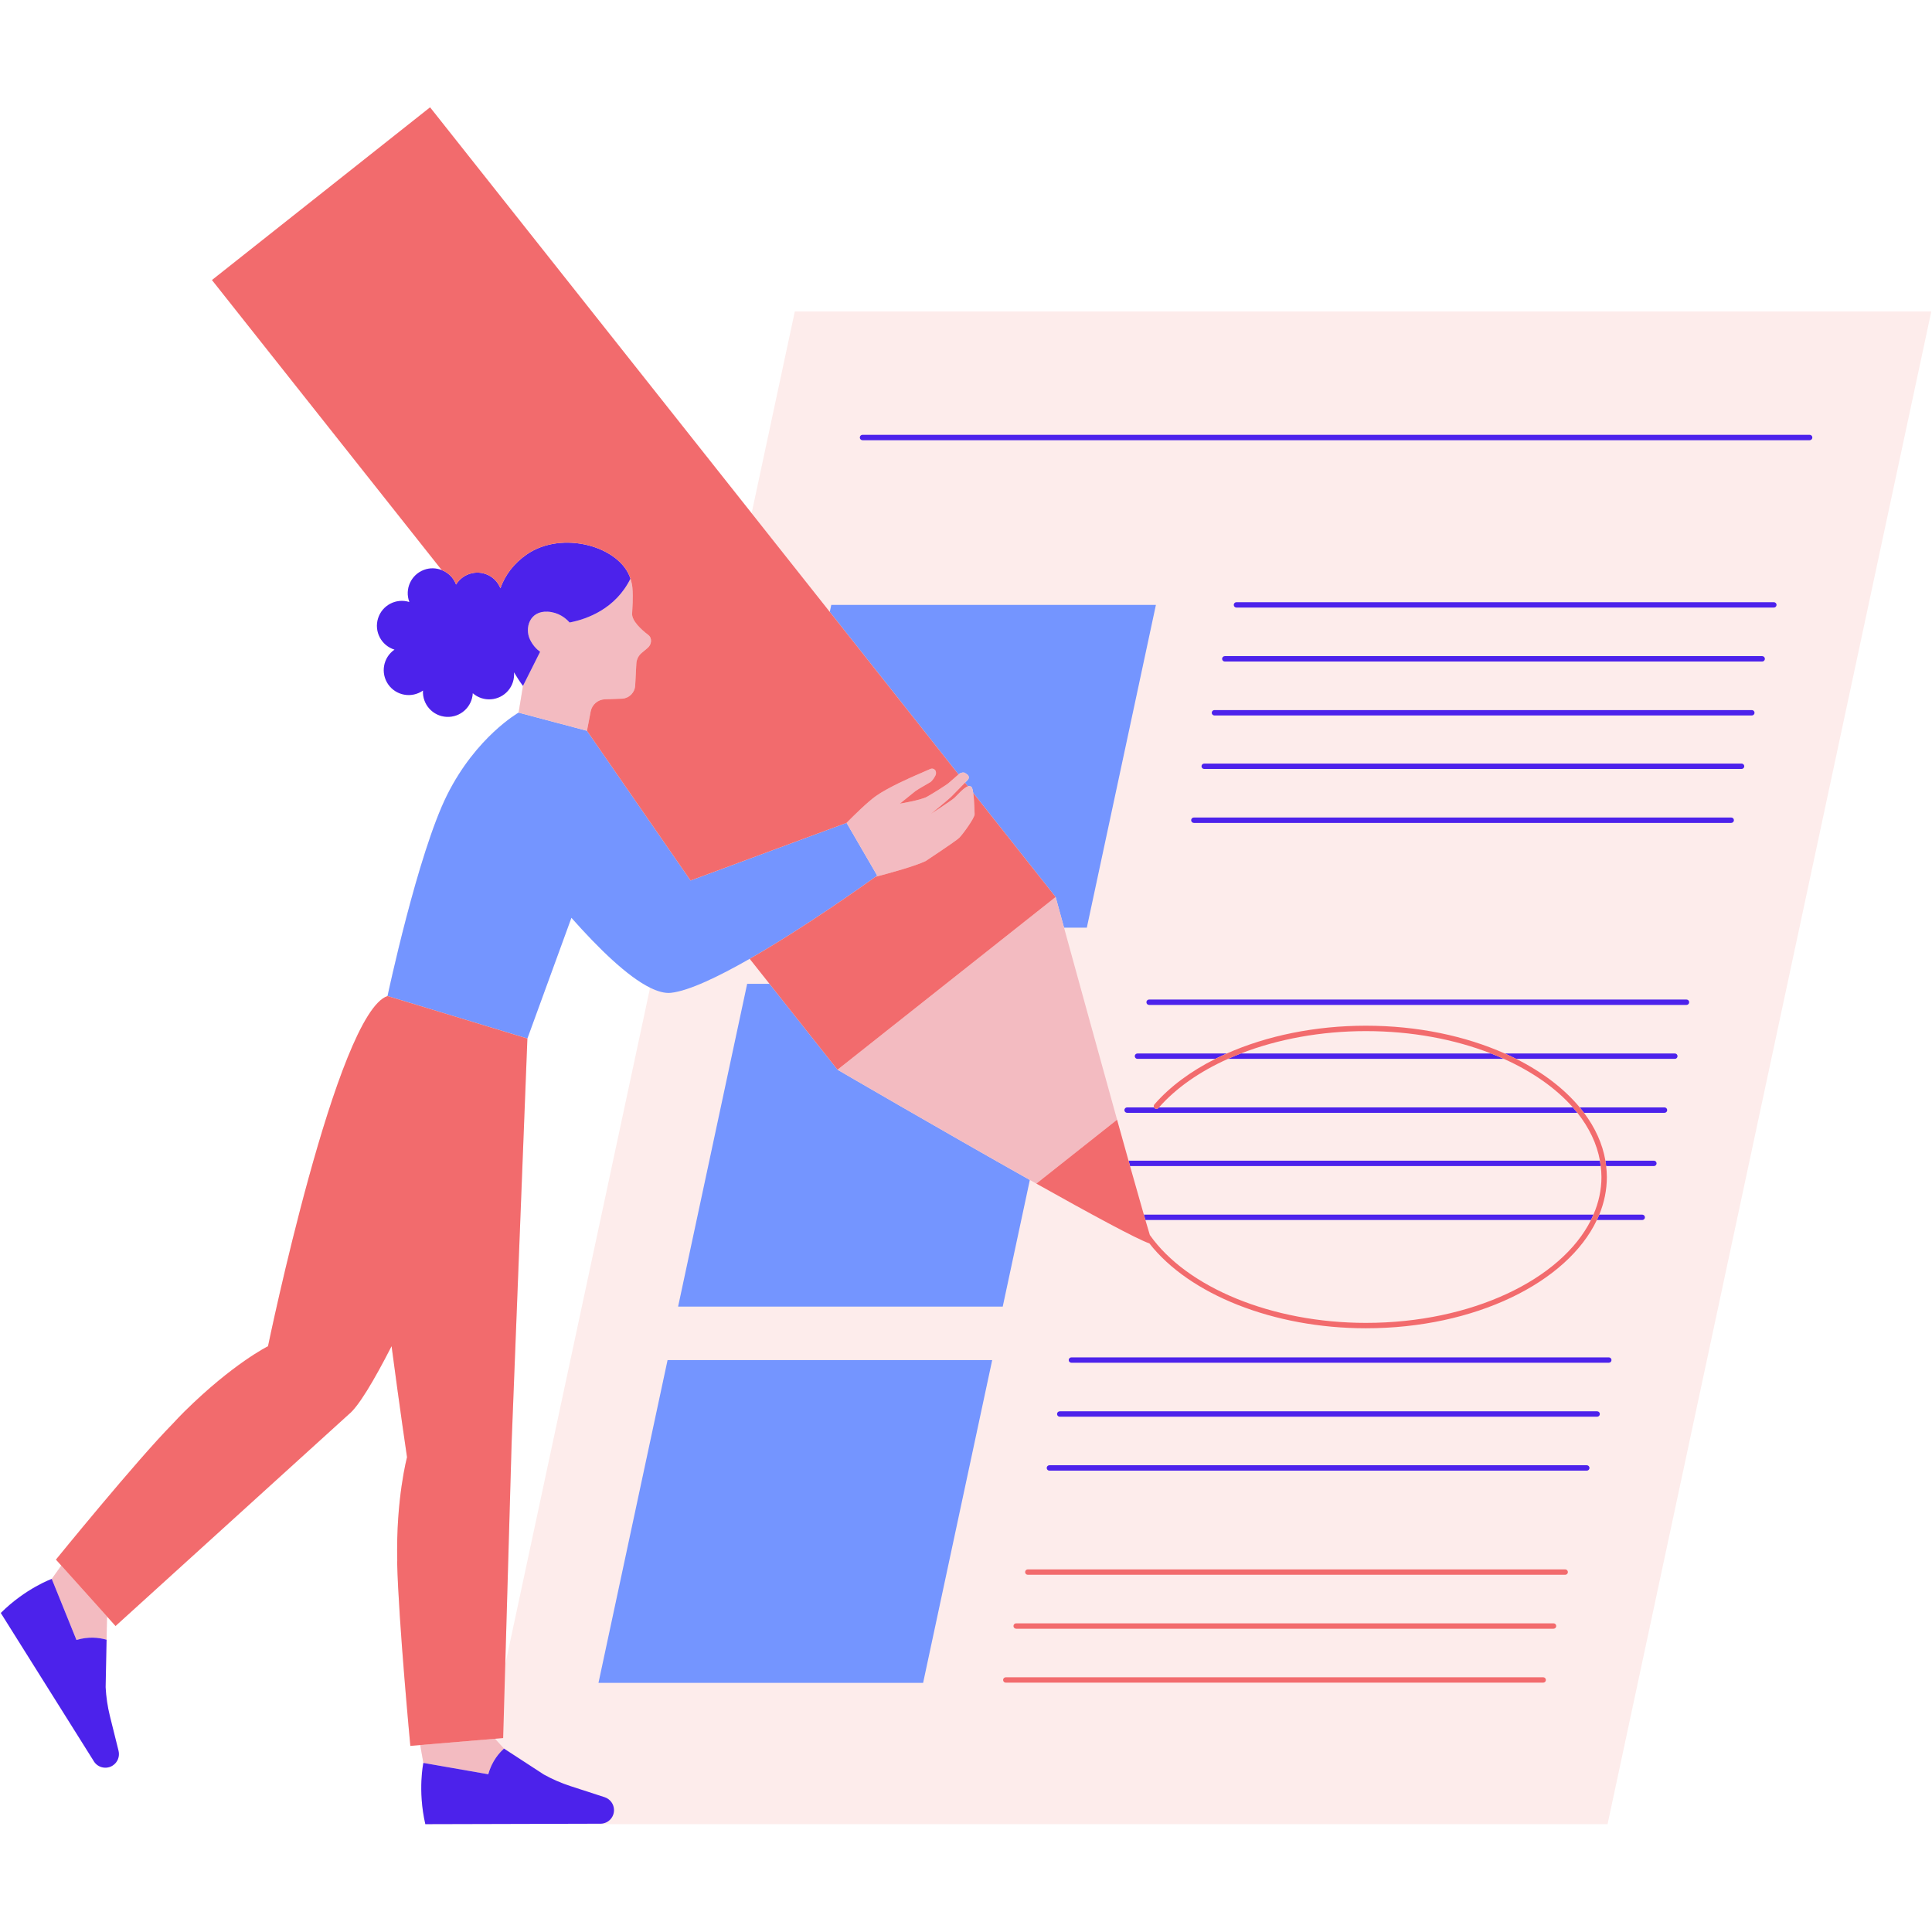 <svg xmlns="http://www.w3.org/2000/svg" xmlns:xlink="http://www.w3.org/1999/xlink" width="512" zoomAndPan="magnify" viewBox="0 0 384 384" height="512" preserveAspectRatio="xMidYMid meet" version="1.0"><defs><clipPath id="42627903cf"><path d="M 0 21.332 L 384 21.332 L 384 362.582 L 0 362.582 Z M 0 21.332 " clip-rule="nonzero"/></clipPath><clipPath id="ea4b76e228"><path d="M 0 86 L 361 86 L 361 362.582 L 0 362.582 Z M 0 86 " clip-rule="nonzero"/></clipPath><clipPath id="66cd0fb5ef"><path d="M 11 21.332 L 320 21.332 L 320 348 L 11 348 Z M 11 21.332 " clip-rule="nonzero"/></clipPath></defs><rect x="-38.4" width="460.8" fill="#ffffff" y="-38.4" height="460.8" fill-opacity="1"/><rect x="-38.4" width="460.8" fill="#ffffff" y="-38.4" height="460.8" fill-opacity="1"/><g clip-path="url(#42627903cf)"><path fill="#fdeceb" d="M 157.973 61.914 L 149.391 102.012 L 85.48 21.332 L 42.129 55.66 L 87.797 113.305 C 86.699 112.879 85.453 112.82 84.266 113.266 C 81.699 114.223 80.402 117.078 81.359 119.641 C 81.363 119.648 81.367 119.656 81.371 119.66 C 81.363 119.66 81.355 119.656 81.352 119.652 C 78.738 118.836 75.957 120.293 75.145 122.906 C 74.328 125.52 75.785 128.297 78.395 129.113 C 78.402 129.113 78.41 129.113 78.418 129.117 C 78.414 129.121 78.406 129.125 78.398 129.129 C 76.152 130.688 75.598 133.777 77.16 136.023 C 78.723 138.27 81.809 138.824 84.055 137.262 C 84.062 137.258 84.066 137.254 84.074 137.25 C 84.074 137.258 84.07 137.262 84.07 137.27 C 83.926 140.004 86.02 142.336 88.754 142.48 C 91.488 142.629 93.82 140.531 93.969 137.797 C 93.969 137.789 93.965 137.785 93.965 137.777 C 93.973 137.781 93.977 137.789 93.984 137.793 C 96.051 139.586 99.18 139.359 100.973 137.293 C 101.887 136.238 102.27 134.914 102.16 133.625 C 102.703 134.535 103.285 135.441 103.945 136.332 L 103.078 141.641 C 103.078 141.641 94.664 146.41 88.879 157.977 C 83.023 169.684 77.023 197.969 77.023 197.969 C 66.949 201.316 53.27 267.574 53.27 267.574 C 53.27 267.574 46.371 270.973 36.688 280.523 C 35.93 281.277 35.121 282.121 34.281 283.031 C 34.281 283.035 34.277 283.035 34.273 283.039 C 27.164 290.246 11.121 309.984 11.121 309.984 L 12.184 311.168 C 10.992 312.82 10.289 313.82 10.289 313.82 C 10.289 313.82 5.098 315.68 0.156 320.59 L 18.727 350.188 C 19.551 351.371 21.164 351.695 22.383 350.926 C 23.367 350.305 23.84 349.121 23.562 347.992 L 21.844 341.086 C 21.379 339.203 21.094 337.281 20.996 335.348 L 21.184 325.906 L 21.27 321.449 L 21.348 321.383 L 22.965 323.184 L 69.293 281.133 C 71.227 279.605 74.293 274.473 77.832 267.566 C 79.445 279.824 80.898 289.633 80.898 289.633 C 80.898 289.633 78.672 297.953 78.957 310.223 L 78.934 310.504 C 79.219 322.27 81.559 347.012 81.559 347.012 L 83.52 346.844 C 83.902 349.051 84.148 350.391 84.148 350.391 C 84.148 350.391 82.98 355.773 84.535 362.566 L 93.633 362.543 L 93.629 362.566 L 319.516 362.566 L 383.859 61.914 Z M 100.426 330.801 L 101.691 286.73 L 104.824 206.414 L 113.574 182.418 C 118.957 188.504 124.688 194.078 129.211 196.312 Z M 100.426 330.801 " fill-opacity="1" fill-rule="nonzero"/></g><path fill="#7495ff" d="M 229.746 120.227 L 216.016 184.379 L 211.488 184.379 C 210.453 180.605 209.816 178.289 209.816 178.289 L 193.434 157.605 C 193.359 157.121 193.266 156.715 193.137 156.477 C 193.051 156.309 192.754 156.242 192.555 156.246 C 192.504 156.246 192.445 156.273 192.391 156.289 L 191.809 155.559 L 192.363 154.992 C 192.629 154.703 192.609 154.246 192.309 153.992 C 192.281 153.969 191.777 153.582 191.648 153.562 C 191.25 153.496 190.844 153.633 190.539 153.895 L 190.512 153.918 L 164.926 121.617 L 165.223 120.227 Z M 152.945 195.547 L 148.504 195.547 L 134.777 259.699 L 199.301 259.699 L 204.688 234.527 C 187.105 224.641 166.465 212.613 166.465 212.613 Z M 118.953 334.477 L 183.477 334.477 L 197.207 270.324 L 132.684 270.324 Z M 133.344 197.332 C 136.906 196.949 142.793 194.125 149.004 190.574 C 159.938 184.32 171.887 175.801 174.016 174.27 C 174.234 174.113 174.352 174.027 174.352 174.027 L 168.266 163.547 L 137.254 175.012 L 116.664 145.25 L 103.074 141.641 C 103.074 141.641 94.66 146.41 88.879 157.977 C 83.023 169.684 77.023 197.969 77.023 197.969 L 104.824 206.414 L 113.574 182.418 C 118.961 188.504 124.688 194.078 129.211 196.312 C 130.746 197.07 132.148 197.461 133.344 197.332 Z M 133.344 197.332 " fill-opacity="1" fill-rule="nonzero"/><path fill="#f3bbc1" d="M 222.027 222.547 L 205.98 235.25 C 205.551 235.012 205.121 234.77 204.688 234.527 C 187.105 224.645 166.465 212.613 166.465 212.613 L 209.816 178.289 C 209.816 178.289 210.449 180.605 211.484 184.379 C 213.824 192.887 218.211 208.84 222.027 222.547 Z M 174.016 174.27 C 177.121 173.465 181.855 172.152 183.977 171.145 C 183.977 171.145 189.93 167.223 190.645 166.531 C 191.359 165.844 193.77 162.5 193.711 161.82 C 193.672 161.363 193.66 159.105 193.434 157.605 C 193.359 157.121 193.266 156.715 193.137 156.477 C 193.051 156.309 192.754 156.242 192.555 156.246 C 192.504 156.246 192.445 156.273 192.391 156.289 C 191.594 156.5 190.27 158.062 189.684 158.594 C 189.059 159.16 185.02 161.77 185.02 161.77 C 185.027 161.762 188.676 158.797 189.199 158.223 L 191.812 155.559 L 192.363 154.992 C 192.629 154.703 192.613 154.246 192.312 153.992 C 192.281 153.969 191.777 153.582 191.652 153.562 C 191.25 153.496 190.844 153.633 190.539 153.895 L 190.512 153.918 L 188.488 155.684 C 188.156 155.973 185.266 157.809 184.242 158.367 C 182.965 159.062 178.852 159.73 178.852 159.73 L 181.41 157.668 C 181.789 157.336 182.199 157.043 182.633 156.789 L 184.895 155.465 C 185.293 155.23 185.949 154.281 186.023 153.828 C 186.047 153.68 186.047 153.527 186.012 153.379 C 186 153.336 185.988 153.293 185.973 153.254 C 185.812 152.84 185.32 152.656 184.91 152.832 L 182.086 154.07 C 181.211 154.453 176.523 156.484 174.062 158.242 C 172.418 159.418 169.816 161.977 168.266 163.547 L 174.352 174.027 C 174.348 174.027 174.23 174.113 174.016 174.27 Z M 128.844 126.195 C 127.363 125.078 125.59 123.371 125.637 122.004 C 125.676 120.758 125.875 118.918 125.688 116.793 C 125.637 116.211 125.5 115.609 125.312 115.016 C 122.324 121.023 116.719 123.047 113.211 123.727 C 112.391 122.812 110.969 121.688 108.848 121.578 C 105.234 121.387 104.262 124.859 105.328 127.09 C 105.867 128.215 106.586 128.996 107.348 129.551 L 103.945 136.332 L 103.074 141.641 L 116.664 145.25 L 117.398 141.414 C 117.664 140.047 118.836 139.039 120.23 138.988 L 123.727 138.863 C 125.102 138.742 126.18 137.629 126.25 136.25 L 126.477 131.906 C 126.52 131.074 126.906 130.301 127.547 129.766 L 128.684 128.82 C 129.52 128.172 129.688 126.828 128.844 126.195 Z M 10.285 313.82 L 15.195 325.957 C 17.531 325.254 19.59 325.453 21.184 325.906 L 21.27 321.449 L 21.348 321.383 L 12.18 311.164 C 10.988 312.82 10.285 313.82 10.285 313.82 Z M 83.52 346.844 C 83.902 349.051 84.148 350.391 84.148 350.391 L 97.047 352.648 C 97.184 352.148 97.352 351.688 97.539 351.246 C 97.609 351.078 97.684 350.91 97.766 350.75 C 98.25 349.75 98.844 348.922 99.465 348.246 C 99.504 348.203 99.543 348.164 99.582 348.121 C 99.777 347.914 99.973 347.719 100.168 347.539 L 98.395 345.59 Z M 83.52 346.844 " fill-opacity="1" fill-rule="nonzero"/><g clip-path="url(#ea4b76e228)"><path fill="#4c22eb" d="M 360.219 86.957 C 360.219 87.254 359.98 87.496 359.684 87.496 L 171.43 87.496 C 171.133 87.496 170.895 87.254 170.895 86.957 C 170.895 86.664 171.133 86.422 171.43 86.422 L 359.684 86.422 C 359.98 86.422 360.219 86.664 360.219 86.957 Z M 352.562 119.691 L 245.754 119.691 C 245.457 119.691 245.219 119.93 245.219 120.227 C 245.219 120.523 245.457 120.762 245.754 120.762 L 352.562 120.762 C 352.859 120.762 353.102 120.523 353.102 120.227 C 353.102 119.93 352.859 119.691 352.562 119.691 Z M 350.25 130.41 L 243.438 130.41 C 243.145 130.41 242.902 130.652 242.902 130.949 C 242.902 131.246 243.145 131.484 243.438 131.484 L 350.25 131.484 C 350.543 131.484 350.785 131.246 350.785 130.949 C 350.785 130.652 350.543 130.41 350.25 130.41 Z M 348.188 141.133 L 241.383 141.133 C 241.086 141.133 240.844 141.375 240.844 141.668 C 240.844 141.965 241.086 142.207 241.383 142.207 L 348.188 142.207 C 348.484 142.207 348.727 141.965 348.727 141.668 C 348.727 141.375 348.484 141.133 348.188 141.133 Z M 346.152 151.766 L 239.344 151.766 C 239.047 151.766 238.809 152.004 238.809 152.301 C 238.809 152.598 239.047 152.836 239.344 152.836 L 346.152 152.836 C 346.449 152.836 346.688 152.598 346.688 152.301 C 346.688 152.004 346.449 151.766 346.152 151.766 Z M 344.094 162.488 L 237.285 162.488 C 236.988 162.488 236.75 162.727 236.75 163.023 C 236.75 163.32 236.988 163.559 237.285 163.559 L 344.094 163.559 C 344.391 163.559 344.629 163.32 344.629 163.023 C 344.629 162.727 344.391 162.488 344.094 162.488 Z M 335.203 198.664 L 228.395 198.664 C 228.098 198.664 227.859 198.906 227.859 199.199 C 227.859 199.496 228.098 199.738 228.395 199.738 L 335.203 199.738 C 335.5 199.738 335.738 199.496 335.738 199.199 C 335.738 198.906 335.5 198.664 335.203 198.664 Z M 246.629 209.387 C 245.754 209.727 244.898 210.082 244.062 210.457 L 298.91 210.457 C 298.078 210.086 297.227 209.727 296.352 209.387 Z M 332.887 209.387 L 299.082 209.387 C 299.855 209.73 300.613 210.086 301.352 210.457 L 332.887 210.457 C 333.184 210.457 333.422 210.219 333.422 209.922 C 333.422 209.625 333.184 209.387 332.887 209.387 Z M 241.559 210.457 C 242.301 210.086 243.062 209.73 243.84 209.387 L 226.078 209.387 C 225.785 209.387 225.543 209.625 225.543 209.922 C 225.543 210.219 225.785 210.457 226.078 210.457 Z M 330.832 220.105 L 313.984 220.105 C 314.277 220.461 314.566 220.816 314.836 221.18 L 330.828 221.18 C 331.125 221.18 331.367 220.941 331.367 220.645 C 331.367 220.348 331.125 220.105 330.832 220.105 Z M 223.484 220.645 C 223.484 220.941 223.723 221.18 224.02 221.18 L 313.516 221.18 C 313.227 220.82 312.934 220.461 312.625 220.105 L 230.355 220.105 C 230.324 220.141 230.285 220.176 230.258 220.211 C 230.062 220.434 229.723 220.461 229.5 220.262 C 229.449 220.219 229.41 220.164 229.379 220.105 L 224.02 220.105 C 223.723 220.105 223.484 220.348 223.484 220.645 Z M 328.719 230.695 L 319.09 230.695 C 319.152 231.051 319.195 231.41 319.234 231.766 L 328.719 231.766 C 329.016 231.766 329.258 231.527 329.258 231.23 C 329.254 230.934 329.016 230.695 328.719 230.695 Z M 318 230.695 L 224.305 230.695 C 224.406 231.055 224.508 231.414 224.605 231.766 L 318.156 231.766 C 318.113 231.41 318.066 231.051 318 230.695 Z M 316.219 242.488 C 316.398 242.133 316.559 241.777 316.711 241.418 L 227.348 241.418 C 227.453 241.785 227.559 242.148 227.656 242.488 Z M 326.402 241.418 L 317.871 241.418 C 317.723 241.777 317.555 242.133 317.387 242.488 L 326.402 242.488 C 326.699 242.488 326.941 242.25 326.941 241.953 C 326.941 241.656 326.699 241.418 326.402 241.418 Z M 319.762 269.789 L 212.953 269.789 C 212.656 269.789 212.414 270.027 212.414 270.324 C 212.414 270.621 212.656 270.859 212.953 270.859 L 319.762 270.859 C 320.059 270.859 320.297 270.621 320.297 270.324 C 320.297 270.027 320.055 269.789 319.762 269.789 Z M 317.445 280.508 L 210.637 280.508 C 210.34 280.508 210.098 280.75 210.098 281.047 C 210.098 281.344 210.34 281.582 210.637 281.582 L 317.445 281.582 C 317.742 281.582 317.98 281.344 317.98 281.047 C 317.98 280.75 317.742 280.508 317.445 280.508 Z M 315.387 291.23 L 208.578 291.23 C 208.281 291.23 208.043 291.473 208.043 291.766 C 208.043 292.062 208.281 292.305 208.578 292.305 L 315.387 292.305 C 315.684 292.305 315.922 292.062 315.922 291.766 C 315.922 291.473 315.684 291.23 315.387 291.23 Z M 104.73 110.176 C 102.137 111.961 100.398 114.281 99.457 116.914 C 99.074 115.969 98.414 115.125 97.477 114.547 C 95.145 113.113 92.094 113.84 90.656 116.168 C 90.652 116.176 90.652 116.184 90.648 116.191 C 90.645 116.184 90.645 116.176 90.641 116.168 C 90.129 114.793 89.062 113.801 87.797 113.305 C 86.699 112.879 85.453 112.82 84.266 113.266 C 81.699 114.223 80.398 117.078 81.359 119.641 C 81.363 119.648 81.367 119.656 81.371 119.66 C 81.363 119.66 81.355 119.656 81.348 119.652 C 78.738 118.836 75.957 120.293 75.141 122.906 C 74.328 125.52 75.781 128.297 78.395 129.113 C 78.402 129.113 78.41 129.113 78.418 129.117 C 78.414 129.121 78.406 129.125 78.398 129.129 C 76.152 130.688 75.598 133.777 77.156 136.023 C 78.719 138.27 81.809 138.824 84.055 137.262 C 84.062 137.258 84.066 137.254 84.074 137.25 C 84.07 137.258 84.07 137.262 84.07 137.27 C 83.922 140.004 86.02 142.336 88.754 142.48 C 91.488 142.629 93.82 140.531 93.965 137.797 C 93.969 137.789 93.965 137.785 93.965 137.777 C 93.973 137.781 93.977 137.789 93.98 137.793 C 96.051 139.586 99.18 139.359 100.973 137.293 C 101.883 136.238 102.27 134.914 102.16 133.625 C 102.699 134.535 103.285 135.441 103.945 136.332 L 107.352 129.551 C 106.59 128.996 105.867 128.211 105.328 127.09 C 104.262 124.859 105.234 121.387 108.848 121.574 C 110.969 121.688 112.395 122.812 113.211 123.727 C 116.719 123.047 122.324 121.023 125.312 115.016 C 123.273 108.613 111.777 105.332 104.73 110.176 Z M 125.312 115.016 C 125.312 115.012 125.316 115.012 125.316 115.008 C 125.305 114.969 125.285 114.93 125.273 114.887 C 125.285 114.93 125.301 114.973 125.312 115.016 Z M 21.844 341.086 C 21.379 339.203 21.094 337.281 20.996 335.348 L 21.184 325.906 C 19.59 325.453 17.531 325.254 15.195 325.957 L 10.285 313.82 C 10.285 313.82 5.098 315.68 0.156 320.59 L 18.727 350.184 C 19.551 351.371 21.164 351.695 22.383 350.926 C 23.367 350.305 23.84 349.121 23.562 347.992 Z M 120.176 357.207 L 113.406 355.008 C 111.562 354.41 109.781 353.637 108.086 352.695 L 100.168 347.539 C 99.973 347.719 99.777 347.914 99.582 348.121 C 99.543 348.16 99.504 348.203 99.465 348.246 C 98.844 348.922 98.25 349.75 97.766 350.75 C 97.684 350.91 97.609 351.078 97.539 351.246 C 97.539 351.246 97.539 351.25 97.539 351.25 C 97.352 351.688 97.184 352.148 97.047 352.648 L 84.148 350.391 C 84.148 350.391 82.98 355.773 84.535 362.566 L 93.633 362.543 L 119.48 362.473 C 120.922 362.398 122.051 361.203 122.039 359.762 C 122.035 358.598 121.281 357.57 120.176 357.207 Z M 120.176 357.207 " fill-opacity="1" fill-rule="nonzero"/></g><g clip-path="url(#66cd0fb5ef)"><path fill="#f26b6d" d="M 311.629 312.461 C 311.629 312.758 311.391 313 311.094 313 L 204.285 313 C 203.988 313 203.75 312.758 203.75 312.461 C 203.75 312.168 203.988 311.926 204.285 311.926 L 311.094 311.926 C 311.391 311.926 311.629 312.168 311.629 312.461 Z M 308.777 322.648 L 201.969 322.648 C 201.672 322.648 201.434 322.887 201.434 323.184 C 201.434 323.48 201.672 323.723 201.969 323.723 L 308.777 323.723 C 309.074 323.723 309.316 323.48 309.316 323.184 C 309.316 322.887 309.074 322.648 308.777 322.648 Z M 306.723 333.371 L 199.91 333.371 C 199.617 333.371 199.375 333.609 199.375 333.906 C 199.375 334.203 199.617 334.441 199.91 334.441 L 306.723 334.441 C 307.016 334.441 307.258 334.203 307.258 333.906 C 307.258 333.609 307.016 333.371 306.723 333.371 Z M 168.266 163.547 C 169.816 161.977 172.418 159.418 174.062 158.242 C 176.523 156.488 181.211 154.453 182.086 154.07 L 184.91 152.836 C 185.32 152.656 185.812 152.84 185.973 153.254 C 185.988 153.293 186 153.336 186.012 153.379 C 186.047 153.527 186.047 153.68 186.023 153.828 C 185.949 154.281 185.293 155.23 184.895 155.465 L 182.633 156.789 C 182.199 157.043 181.789 157.336 181.41 157.668 L 178.852 159.73 C 178.852 159.73 182.965 159.062 184.242 158.367 C 185.266 157.809 188.156 155.977 188.488 155.684 L 190.512 153.922 L 164.926 121.621 L 149.395 102.012 L 85.48 21.332 L 42.129 55.66 L 87.797 113.305 C 89.062 113.801 90.129 114.793 90.645 116.168 C 90.645 116.176 90.645 116.184 90.648 116.191 C 90.652 116.184 90.652 116.176 90.656 116.168 C 92.094 113.84 95.145 113.113 97.477 114.547 C 98.414 115.125 99.074 115.969 99.457 116.914 C 100.402 114.281 102.137 111.961 104.734 110.176 C 111.777 105.332 123.273 108.613 125.312 115.016 C 125.301 114.973 125.285 114.93 125.273 114.887 C 125.285 114.93 125.305 114.965 125.316 115.008 C 125.316 115.012 125.316 115.012 125.312 115.016 C 125.5 115.609 125.641 116.215 125.691 116.793 C 125.875 118.918 125.676 120.758 125.637 122.004 C 125.59 123.371 127.363 125.078 128.844 126.195 C 129.688 126.828 129.52 128.172 128.684 128.816 L 127.547 129.766 C 126.906 130.297 126.52 131.074 126.477 131.906 L 126.25 136.25 C 126.18 137.625 125.105 138.742 123.73 138.863 L 120.23 138.988 C 118.836 139.039 117.664 140.043 117.402 141.414 L 116.664 145.25 L 137.254 175.008 Z M 185.02 161.77 C 185.02 161.77 189.059 159.16 189.684 158.594 C 190.27 158.062 191.59 156.5 192.387 156.289 L 191.809 155.559 L 189.195 158.223 C 188.676 158.797 185.027 161.762 185.02 161.77 Z M 193.434 157.605 C 193.66 159.105 193.672 161.363 193.711 161.82 C 193.77 162.496 191.359 165.844 190.645 166.531 C 189.93 167.223 183.977 171.145 183.977 171.145 C 181.855 172.152 177.121 173.465 174.016 174.27 C 171.887 175.801 159.938 184.32 149.004 190.574 L 152.945 195.547 L 166.465 212.613 L 209.816 178.289 Z M 77.02 197.969 C 66.945 201.316 53.266 267.574 53.266 267.574 C 53.266 267.574 46.367 270.973 36.688 280.523 C 35.926 281.277 35.117 282.121 34.281 283.031 C 34.277 283.035 34.273 283.035 34.273 283.039 C 27.16 290.246 11.117 309.984 11.117 309.984 L 12.18 311.168 L 21.348 321.383 L 22.965 323.184 L 69.293 281.133 C 71.227 279.605 74.293 274.473 77.828 267.566 C 79.445 279.824 80.898 289.633 80.898 289.633 C 80.898 289.633 78.672 297.953 78.957 310.223 L 78.934 310.504 C 79.215 322.27 81.559 347.012 81.559 347.012 L 83.52 346.844 L 98.395 345.594 L 100.008 345.457 L 100.426 330.801 L 101.691 286.73 L 104.824 206.414 Z M 319.234 231.766 C 319.191 231.41 319.152 231.051 319.09 230.695 C 318.512 227.328 317.043 224.125 314.836 221.18 C 314.566 220.816 314.277 220.461 313.984 220.105 C 310.883 216.363 306.562 213.078 301.352 210.457 C 300.613 210.086 299.855 209.73 299.082 209.387 C 291.277 205.914 281.758 203.867 271.488 203.867 C 261.398 203.867 251.789 205.863 243.84 209.387 C 243.062 209.73 242.301 210.086 241.559 210.457 C 236.688 212.902 232.543 215.957 229.449 219.508 C 229.297 219.68 229.281 219.918 229.379 220.109 C 229.41 220.164 229.449 220.219 229.5 220.266 C 229.723 220.461 230.062 220.434 230.258 220.211 C 230.285 220.176 230.324 220.145 230.355 220.109 C 233.77 216.223 238.492 212.957 244.062 210.461 C 244.898 210.082 245.754 209.727 246.629 209.387 C 253.953 206.539 262.52 204.941 271.488 204.941 C 280.617 204.941 289.141 206.574 296.352 209.387 C 297.227 209.727 298.078 210.086 298.91 210.461 C 304.559 212.996 309.266 216.293 312.625 220.109 C 312.934 220.461 313.227 220.82 313.516 221.18 C 315.84 224.109 317.391 227.316 318 230.695 C 318.066 231.051 318.113 231.41 318.156 231.77 C 318.242 232.484 318.301 233.207 318.301 233.938 C 318.301 236.523 317.742 239.031 316.711 241.418 C 316.559 241.777 316.398 242.137 316.219 242.488 C 310.316 254.316 292.496 262.934 271.488 262.934 C 252.801 262.934 235.883 255.906 228.539 245.465 C 228.305 244.699 228.004 243.691 227.656 242.488 C 227.559 242.148 227.453 241.789 227.348 241.418 C 226.598 238.828 225.664 235.527 224.605 231.77 C 224.508 231.418 224.406 231.055 224.305 230.695 C 223.586 228.129 222.82 225.391 222.027 222.547 L 205.98 235.25 C 216.664 241.242 225.973 246.297 228.449 247.137 C 236.371 257.266 253.105 264.004 271.488 264.004 C 293.16 264.004 311.508 254.914 317.387 242.488 C 317.559 242.133 317.727 241.777 317.871 241.414 C 318.852 239.023 319.375 236.516 319.375 233.934 C 319.375 233.207 319.316 232.484 319.234 231.766 Z M 319.234 231.766 " fill-opacity="1" fill-rule="nonzero"/></g></svg>